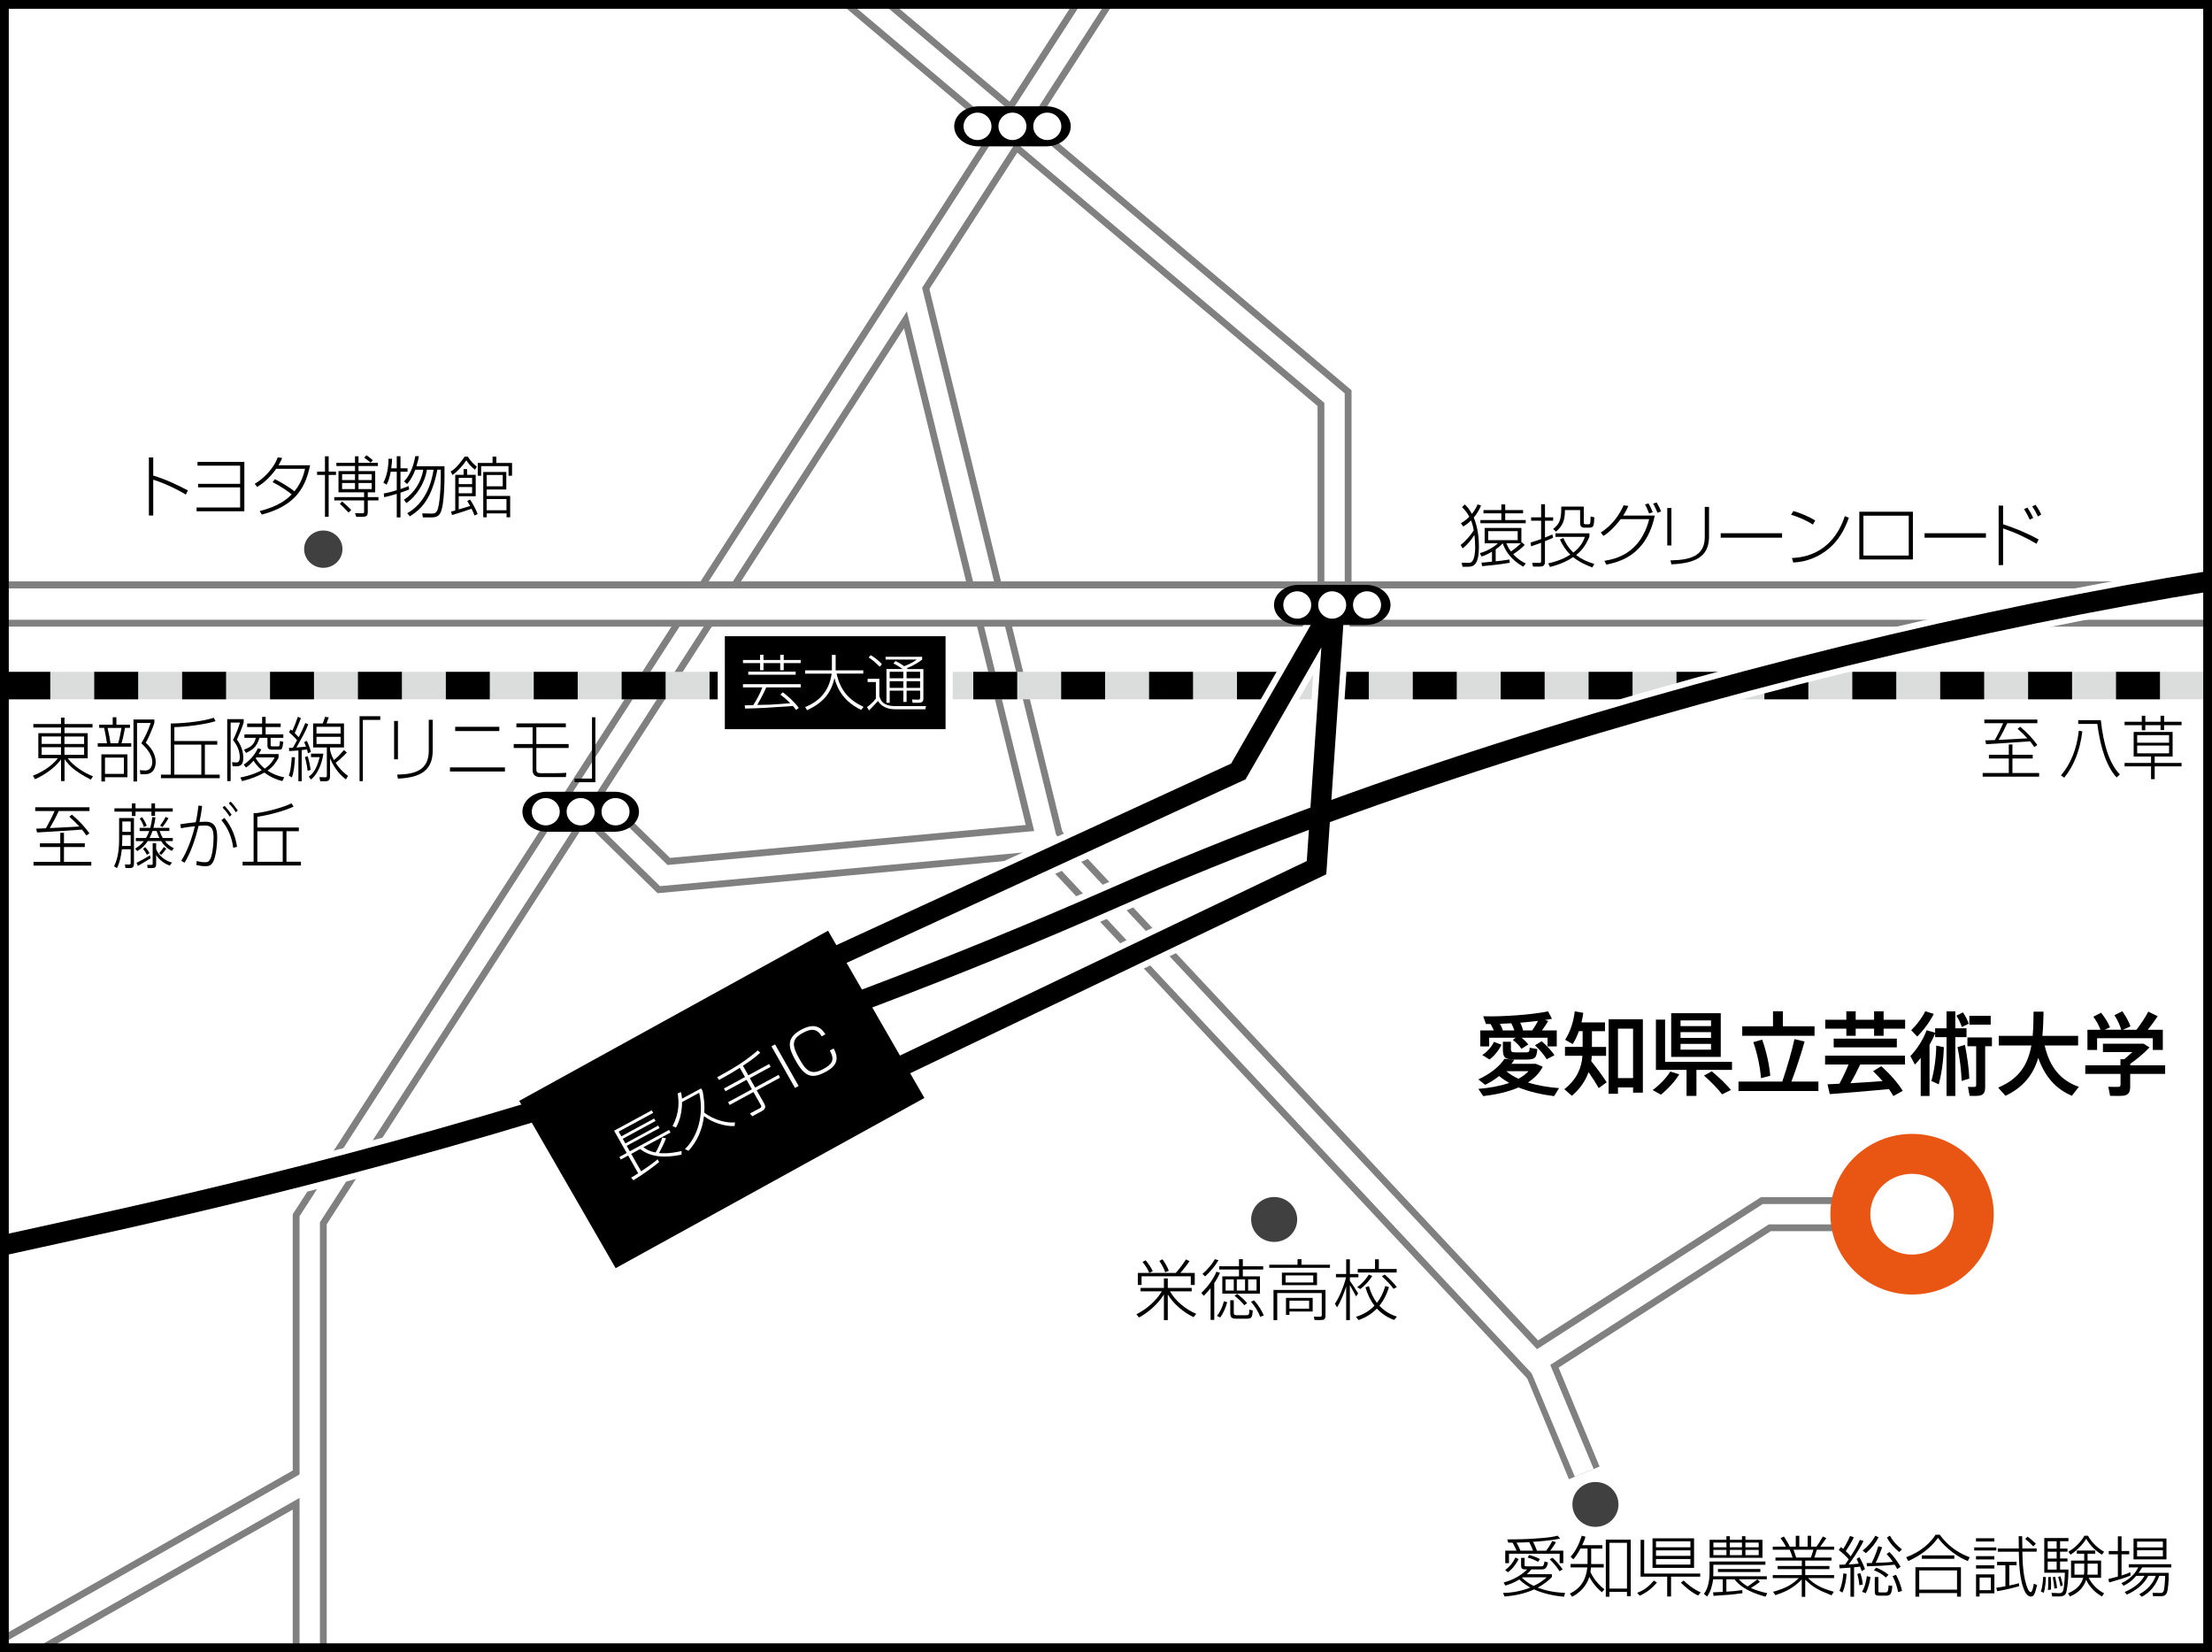 <?xml version="1.0" encoding="UTF-8"?><svg id="_イヤー_2" xmlns="http://www.w3.org/2000/svg" xmlns:xlink="http://www.w3.org/1999/xlink" viewBox="0 0 503.78 376.25"><rect x="0" y="0" width="503.78" height="376.25" fill="#333333" stroke="none"/><defs><style>.cls-1,.cls-2,.cls-3,.cls-4,.cls-5,.cls-6,.cls-7,.cls-8{fill:none;}.cls-1,.cls-9,.cls-10,.cls-4,.cls-11{stroke:#fff;}.cls-1,.cls-6{stroke-width:4.64px;}.cls-12,.cls-13{fill:#fff;}.cls-2{stroke-dasharray:0 0 10.01 10.01;}.cls-2,.cls-3,.cls-6{stroke:#000;}.cls-2,.cls-5{stroke-width:6.26px;}.cls-14{fill:gray;}.cls-3{stroke-miterlimit:10;stroke-width:2px;}.cls-13{stroke:#e95513;stroke-width:9.1px;}.cls-9{stroke-width:1.62px;}.cls-10{stroke-width:1.09px;}.cls-10,.cls-11{fill:#404040;}.cls-15{clip-path:url(#clippath);}.cls-4{stroke-width:7.51px;}.cls-5{stroke:#dbdcdc;}.cls-7{stroke-width:7.55px;}.cls-7,.cls-8{stroke:gray;}.cls-11{stroke-width:.91px;}.cls-8{stroke-width:7.74px;}</style><clipPath id="clippath"><rect class="cls-3" x="1" y="1" width="501.78" height="374.25"/></clipPath></defs><g id="_ザイン"><g><g><g class="cls-15"><rect class="cls-12" x="1" y="1" width="501.78" height="374.25"/><polyline class="cls-8" points="164.13 -27.31 303.94 90.67 303.94 134.14"/><polyline class="cls-8" points="267.08 -27.31 70.54 277.67 70.54 375.72"/><line class="cls-8" x1="70.54" y1="337.14" x2="-.23" y2="377.39"/><polyline class="cls-8" points="132.65 181.29 151.18 199.4 238.43 191.31 349.68 310.26 402.16 276.52 435.48 276.52"/><line class="cls-8" x1="207.51" y1="65.12" x2="238.43" y2="191.31"/><polyline class="cls-1" points="164.13 -27.31 303.94 90.67 303.94 134.14"/><polyline class="cls-1" points="267.08 -27.31 70.54 277.67 70.54 375.72"/><line class="cls-1" x1="70.54" y1="337.14" x2="-.23" y2="377.39"/><polyline class="cls-1" points="132.65 181.29 151.18 199.4 238.43 191.31 349.68 310.26 402.16 276.52 435.48 276.52"/><line class="cls-1" x1="238.43" y1="191.31" x2="207.51" y2="65.12"/><rect class="cls-14" x="1.44" y="132.41" width="574.02" height="10.3"/><rect class="cls-12" x="1.44" y="134" width="574.02" height="7.14"/><line class="cls-5" x1="1.44" y1="156.13" x2="575.47" y2="156.13"/><line class="cls-2" x1="1.44" y1="156.13" x2="575.47" y2="156.13"/><polyline class="cls-4" points="182.59 221.43 282.03 175.69 303.94 137.55 299.84 197.6 193.38 248.5"/><path class="cls-4" d="M575.47,125.26c-65.64,0-212.23,30.99-321.25,78.98C101.4,271.5-19.54,283.85-19.54,289.77"/><polygon points="210.53 250.05 140.21 288.81 118.25 250.71 188.59 211.96 210.53 250.05"/><polyline class="cls-6" points="182.59 221.43 282.03 175.69 303.94 137.55 299.84 197.6 193.38 248.5"/><path class="cls-6" d="M575.47,125.26c-65.64,0-212.23,30.99-321.25,78.98C101.4,271.5-19.54,283.85-19.54,289.77"/></g><rect class="cls-3" x="1" y="1" width="501.78" height="374.25"/></g><g><path d="M346.38,123.73c-.62,.64-1.65,1.47-2.26,1.86-.69-.91-.93-1.58-1.05-1.86h3.31Zm-.73-.71h-6.71v-2.06h6.71v2.06Zm1.83,5.31c-.5-.25-1.71-.86-2.85-2.13,.97-.61,1.87-1.3,2.62-2.11l-.67-.59s-.05,.09-.09,.11v-3.37h-8.36v3.49h3c-.74,.75-2.47,1.82-4.1,2.24l.39,.76c.49-.14,1.12-.35,2.38-1.09v2.27c-1.48,.18-1.87,.19-2.4,.22l.16,.81c1.18-.12,4.08-.37,6.3-.78l-.1-.74c-.88,.15-2.21,.34-3.12,.41v-2.71c1-.72,1.41-1.16,1.6-1.4,.59,1.77,1.87,3.72,4.66,5.34l.61-.74Zm-10.99-13.45c-.13,.33-.36,1.03-1.27,2.16-.67-1.25-1.12-1.68-1.62-2.16l-.62,.63c.44,.43,1.03,1,1.65,2.17-.78,.8-1.42,1.18-1.92,1.49l.54,.73c.48-.29,.96-.56,1.79-1.39,.41,1.12,.59,2.15,.6,2.26-.44,.74-1.53,2.21-2.99,3.34l.47,.78c1.08-.84,1.95-1.91,2.65-3.04h.03c.1,.93,.17,1.84,.17,2.79s-.12,2.77-.82,3.35c-.2,.19-.55,.19-.78,.19l-1.49-.03,.2,.92h1.3c1.31,0,2.44-.57,2.44-4.57,0-1.67-.16-4.19-1.18-6.65,.49-.57,1.25-1.57,1.66-2.75l-.81-.23Zm5.44,0v1.28h-4.07v.75h4.07v1.52h-4.77v.73h10.32v-.73h-4.67v-1.52h4.07v-.75h-4.07v-1.28h-.88Z"/><path d="M355.58,115.37c.02,2.77-.29,3.91-1.85,5.09l.64,.62c1.61-1.4,2.04-2.64,2.04-4.92h3.46v3.02c0,.58,.28,.99,.96,.99h1.08c1.08,0,1.1-.41,1.2-2.35l-.86-.2c-.03,1.7-.03,1.78-.53,1.78h-.56c-.46,0-.46-.2-.46-.48v-3.55h-5.12Zm-2.58,13.75c2.44-.63,4-1.38,5.28-2.24,.74,.59,1.95,1.44,4.38,2.35l.44-.8c-1.83-.54-3.08-1.2-4.14-2.03,1.28-.99,2.24-2.26,3.03-4.19v-.75h-7.73v.8h6.7c-.2,.57-.77,2.19-2.63,3.58-1.38-1.33-1.96-2.6-2.28-3.32l-.78,.34c.61,1.33,1.33,2.44,2.36,3.46-1.94,1.21-3.71,1.69-5.01,1.98l.38,.82Zm.55-7.41c-.45,.21-.55,.25-1.68,.71v-3.84h1.86v-.76h-1.86v-2.99h-.88v2.99h-2.28v.76h2.28v4.19c-1.03,.35-1.67,.58-2.39,.77l.1,.88c.45-.16,.83-.27,2.28-.8v4.14c0,.24,0,.44-.38,.44l-1.65-.04,.2,.88h1.6c.64,0,1.11-.23,1.11-1.07v-4.72c1.14-.43,1.52-.64,1.86-.8l-.18-.74Z"/><path d="M376.88,117.39c-1.95,9.3-8.34,10.62-11.04,11.19l-.44-.86c2.43-.41,8.17-1.52,10.2-9.48h-6.51c-.27,.37-2.05,2.72-3.91,3.81l-.61-.78c2.82-1.77,4.4-4.36,5.2-6.19l1.09,.14c-.24,.52-.51,1.19-1.18,2.19h7.18Zm-1.3-.46c-.38-1.02-.65-1.54-.92-2.05l.76-.23c.42,.63,.8,1.5,.99,2.01l-.83,.27Zm1.91-.15c-.09-.24-.61-1.5-.99-2.09l.8-.26c.29,.45,.76,1.35,1.01,2.05l-.83,.3Z"/><path d="M380.66,124.22h-.94v-8.52h.94v8.52Zm8.57-1.96c0,4.78-3.56,6.04-8.57,6.26l-.21-.9c4.22-.09,7.81-.83,7.81-5.3v-6.88h.97v6.83Z"/><path d="M405.86,121.44v1.01h-13.97v-1.01h13.97Z"/><path d="M413.41,118.54c-1.52-.96-3.51-1.75-4.97-2.16l-.53,.85c1.49,.43,3.56,1.28,4.96,2.24l.55-.93Zm-5,9.57c3.05-.14,5.98-1.31,8.27-3.32,1.96-1.69,3.35-3.95,4.4-6.88l-.92-.37c-2.18,6.62-6.9,9.36-12.05,9.54l.31,1.04Z"/><path d="M434.72,126.52h-10.33v-9.08h10.33v9.08Zm-11.26-9.98v10.87h12.2v-10.87h-12.2Z"/><path d="M452.29,121.44v1.01h-13.97v-1.01h13.97Z"/><path d="M464.89,117.17c-.21-.49-.82-1.58-1.3-2.21l-.75,.37c.59,.87,.85,1.33,1.3,2.29l.75-.45Zm-9.7-2.03v13.56h1.01v-8.36c2.96,1.03,4.61,1.78,7.61,3.49l.48-.97c-2.56-1.43-5.3-2.55-8.09-3.47v-4.25h-1.01Zm7.87,2.81c-.37-.88-1.13-2.09-1.32-2.36l-.77,.35c.46,.74,.92,1.55,1.31,2.4l.78-.39Z"/></g><path class="cls-11" d="M73.62,129.77c2.67,0,4.83-2.11,4.83-4.72s-2.17-4.69-4.83-4.69-4.81,2.1-4.81,4.69,2.16,4.72,4.81,4.72Z"/><g><path d="M34.9,104.18v4.13c2.75,.82,5.35,2.04,7.89,3.38l-.46,.94c-1.75-1.06-4.49-2.44-7.43-3.39v8.16h-.99v-13.22h.99Z"/><path d="M44.98,105.19v.86h9.71v4.13h-9.58v.81h9.58v4.58h-9.92v.86h10.88v-11.24h-10.67Z"/><path d="M62.63,109.13c1.43,.73,3.35,1.87,4.43,2.76,1.72-2.09,2.2-4.2,2.41-5.13h-6.57c-1.16,1.65-2.59,3.09-4.33,4.14l-.56-.71c2.25-1.34,4.33-3.57,5.26-6.04l1,.16c-.24,.53-.45,1.01-.83,1.64h7.19c-.99,4.64-2.94,9.13-11,11.24l-.5-.79c2.72-.71,5.4-1.78,7.3-3.81-.74-.62-2.48-1.87-4.36-2.78l.56-.69Z"/><path d="M80.85,103.91v1.49h-4.24v.73h4.24v1.15h-3.76v4.84h5.83v1.09h-6.79v.75h6.79v2.58c0,.24-.03,.37-.41,.36l-1.66-.04,.28,.83h1.38c1.05,0,1.25-.28,1.25-1.15v-2.58h2.43v-.75h-2.43v-1.09h1.69v-4.84h-3.8v-1.15h4.42v-.73h-4.42v-1.49h-.8Zm0,5.41h-2.94v-1.33h2.94v1.33Zm0,2.06h-2.94v-1.38h2.94v1.38Zm3.81-2.06h-3.01v-1.33h3.01v1.33Zm0,2.06h-3.01v-1.38h3.01v1.38Zm-10.65-7.47v3.5h-1.79v.75h1.79v9.52h.84v-9.52h1.67v-.75h-1.67v-3.5h-.84Zm10.91,.91c-.07-.05-.9-.79-1.46-1.14l-.52,.54c.38,.26,1.16,.88,1.46,1.14l.53-.54Zm-4.93,11.33c-.43-.5-1.56-1.53-2.08-1.95l-.5,.54c.63,.59,1.23,1.18,1.97,1.99l.61-.59Z"/><path d="M101.23,106.19c.03,1.85,.07,8.74-.92,10.59-.26,.47-.63,1.05-1.97,1.05h-2.03l-.15-.91,2.18,.04c.63,0,.91-.11,1.19-.61,.67-1.15,.92-6.17,.85-9.39h-.77c-1.22,6.3-3.39,8.85-6.27,10.63l-.6-.7c4.13-2.31,5.53-6.81,6.01-9.92h-1.52c-.52,3.23-2.51,6.13-4.67,7.61l-.56-.75c2.37-1.57,3.96-4.12,4.4-6.86h-1.82c-.44,1.18-1.01,2.3-1.86,3.26l-.69-.59c1.14-1.22,2.09-3.05,2.55-5.76h.82c-.06,.42-.17,1.03-.56,2.31h6.39Zm-10.87,.47v-2.76h.85v2.76h1.61v.77h-1.61v3.95c1.12-.38,1.53-.54,1.84-.69l.14,.78c-.39,.16-.81,.35-1.98,.73v5.63h-.85v-5.36c-1.71,.52-2.38,.66-2.86,.76l-.11-.84c.5-.1,1.37-.25,2.97-.75v-4.21h-1.38c-.16,.91-.44,2.05-.93,2.95l-.74-.47c.92-1.67,1.19-3.94,1.16-5.43h.82c-.01,.5-.03,.98-.19,2.18h1.26Z"/><path d="M112.18,104v1.43h-3.37v2.91h.77v-2.19h6.24v2.19h.8v-2.91h-3.58v-1.43h-.85Zm4,8.94h-5.33v-1.46h4.46v-3.99h-5.25v10.31h.8v-.88h4.51v.88h.82v-4.86Zm-1.68-2.19h-3.65v-2.58h3.65v2.58Zm.85,5.45h-4.51v-2.55h4.51v2.55Zm-8.93-2.09c.19,.31,.29,.46,.66,1.12-.96,.3-1.2,.38-2.61,.79v-3.01h3.87v-4.88h-1.96v-1.29h-.8v1.29h-1.9v8.11c-.14,.04-.79,.23-.94,.27l.2,.78c1.26-.34,3.97-1.25,4.45-1.43,.37,.71,.54,1.15,.66,1.53l.74-.33c-.37-.94-1.13-2.47-1.75-3.3l-.63,.35Zm1.1-3.86h-3.05v-1.42h3.05v1.42Zm0,2.08h-3.05v-1.42h3.05v1.42Zm-4.47-4.15c1.18-.82,2.54-2.35,3.15-3.36,.31,.49,.92,1.37,1.97,2.15l.43-.69c-.9-.71-1.37-1.25-2.05-2.28h-.74c-.24,.38-1.89,2.76-3.18,3.38l.43,.8Z"/></g><g><path d="M13.89,167.73v1.69h-4.4v-1.69h4.4Zm-6.29-2.85v.8h6.29v1.29h-5.16v5.7h4.43c-.74,1.11-2.81,2.89-5.67,3.99l.48,.8c2.46-1.08,4.74-2.85,5.91-4.49h.02v4.91h.8v-4.94h.03c1.27,1.75,2.57,2.84,5.96,4.61l.48-.76c-1.96-.75-4.41-2.29-5.76-4.11h4.56v-5.7h-5.28v-1.29h6.38v-.8h-6.38v-1.47h-.8v1.47H7.6Zm6.29,5.29v1.74h-4.4v-1.74h4.4Zm5.27-.74h-4.48v-1.69h4.48v1.69Zm0,2.48h-4.48v-1.74h4.48v1.74Z"/><path d="M28.22,176.24h-4.31v-3.7h4.31v3.7Zm.8-4.45h-5.93v6.19h.82v-.97h5.11v-5.22Zm6.14-7.94h-4.76v14.13h.81v-13.33h3.11c-.67,2.03-1.44,3.45-2.14,4.62,.58,.54,2.5,2.26,2.5,4.28,0,.9-.43,1.99-1.68,1.92l-1.15-.08,.13,.93h1.05c2.39,0,2.43-2.35,2.43-2.76,0-.91-.29-2.65-2.26-4.41,.2-.37,.61-1.09,1.1-2.28,.17-.35,.86-2.11,.86-2.3v-.72Zm-12.57,1.19v.73h1.13c.35,1.65,.52,2.61,.64,3.5h-2.1v.78h7.63v-.78h-2.22c.37-1.1,.78-3.44,.8-3.5h1.13v-.73h-3.09v-1.69h-.84v1.69h-3.08Zm2.57,4.23c-.12-.94-.28-1.86-.66-3.5h3.16c-.06,.27-.4,2.59-.77,3.5h-1.73Z"/><path d="M45.85,176.41h-6.15v-6.83h6.15v6.83Zm-6.15-10.82c2.29-.02,7.09-.59,9.39-1.36l-.42-.77c-1.98,.68-5.98,1.27-9.78,1.31v11.65h-2.24v.8h13.39v-.8h-3.38v-6.83h2.82v-.83h-9.77v-3.17Z"/><path d="M62.55,172.5c-.21,.42-.81,1.6-2.26,2.54-1.2-1-1.8-1.96-2.05-2.38,.01-.04,.11-.15,.12-.16h4.19Zm-3.65-.77c.32-.46,.4-.66,.61-1.07l-.77-.27c-.69,1.51-1.88,2.86-3.24,3.74l.54,.66c.43-.31,.88-.6,1.7-1.55,.3,.47,.87,1.29,1.87,2.17-1.13,.6-2.57,1.21-4.88,1.65l.41,.83c2.03-.5,3.6-1.12,5.08-1.94,1.23,.94,2.63,1.58,4.08,1.94l.43-.87c-.68-.13-2.01-.39-3.8-1.51,.39-.3,.78-.57,1.4-1.26,.32-.37,1.12-1.57,1.12-1.75v-.77h-4.55Zm-7.15-7.95v14.1h.78v-13.33h2.12c-.26,.94-.89,2.61-1.58,3.99,.39,.49,1.54,1.94,1.54,3.87,0,.61-.13,1.26-.75,1.23l-1.02-.05,.15,.92h.89c1.04,0,1.53-.5,1.53-1.94,0-2.17-1.11-3.66-1.45-4.14,.25-.54,1.11-2.46,1.54-3.9v-.75h-3.75Zm7.95-.52v1.51h-3.41v.81h3.41v1.66h-4.03v.8h2.6c-.43,1.68-1.24,2.13-2.69,2.68l.44,.75c1.39-.64,2.45-1.27,3.07-3.43h1.82v1.8c0,.59,.36,.88,.86,.88h1.82c.68,0,.69-.18,.94-1.77l-.76-.2c0,.15-.08,.83-.1,.98-.05,.16-.12,.25-.38,.25h-1.33c-.32,0-.32-.19-.32-.37v-1.57h2.89v-.8h-4.03v-1.66h3.43v-.81h-3.43v-1.51h-.8Z"/><path d="M78.34,170.81c-1.1,1.24-1.22,1.39-2.29,2.29-.56-1.05-.74-1.7-.88-2.3v-.57h3.17v-5.47h-3.98c.08-.2,.44-1.14,.52-1.39l-.86-.12c-.07,.27-.27,.94-.51,1.51h-2.2v5.47h3.13v6.47c0,.33-.23,.32-.49,.32l-1.2-.04,.18,.94h1.22c.63,0,1.01-.27,1.01-1.12v-4.07h.02c1.03,2.43,2.44,3.89,3.6,4.77l.48-.8c-.49-.35-1.68-1.21-2.82-2.99,.53-.36,1.46-1.16,2.56-2.32l-.66-.59Zm-.77-3.75h-5.49v-1.54h5.49v1.54Zm0,2.37h-5.49v-1.63h5.49v1.63Zm-8.03-4.78c-.4,.97-.85,1.98-1.51,3.25-.19-.22-.29-.33-.91-.96,.31-.6,1.32-3.12,1.42-3.4l-.71-.29c-.25,.74-.88,2.45-1.26,3.18-.09-.09-.14-.14-.37-.32l-.38,.63c.27,.22,1.57,1.43,1.83,1.84-.21,.37-.44,.85-.95,1.72-.4,.04-.56,.03-.88,0l.04,.75c.31-.01,1.76-.12,2.1-.14v7.01h.75v-7.09l1.21-.15c.07,.25,.12,.42,.22,.86l.67-.28c-.19-.83-.58-1.85-.94-2.54l-.6,.29c.16,.38,.28,.63,.41,1.03l-2.17,.2c1.88-3.38,2.02-3.62,2.7-5.28l-.69-.31Zm-3.08,12.41c.4-.95,.68-2.91,.72-4.58l-.72-.06c-.21,2.98-.48,3.7-.69,4.19l.69,.44Zm4.28-1.72c-.08-.75-.4-2.36-.67-3.13l-.62,.2c.39,1.33,.56,2.8,.62,3.15l.67-.23Zm.09,2.19c1.27-1.01,2.45-3.21,2.82-5.9h-2.82v.79h1.97c-.7,2.92-1.67,3.83-2.47,4.46l.5,.65Z"/><path d="M86.61,163.11h-4.72v14.79h.75v-13.95h3.97v-.84Z"/><path d="M98.55,163.92h-.9v7.04c0,4.59-3.32,5.36-7.21,5.45l.19,.91c4.62-.21,7.92-1.5,7.92-6.4v-7Zm-7.92,.27h-.87v8.73h.87v-8.73Z"/><path d="M113.72,165.52v.97h-10.05v-.97h10.05Zm1.28,9.25v.93h-12.52v-.93h12.52Z"/><path d="M128.87,164.73v.89h-6.72v3.82h7.36v.9h-7.36v4.93c0,.51,.22,.81,.94,.81h3.43c.74,0,1.72-.03,2.47-.08l-.12,.97h-5.9c-.9,0-1.67-.44-1.67-1.57v-5.05h-4.3v-.9h4.3v-3.82h-3.69v-.89h11.26Z"/><path d="M130.87,177.31h3.96v-13.96h.76v14.79h-4.73v-.83Z"/></g><path class="cls-13" d="M435.47,290.26c7.77,0,14.05-6.16,14.05-13.74s-6.29-13.74-14.05-13.74-14.05,6.15-14.05,13.74,6.3,13.74,14.05,13.74Z"/><rect class="cls-9" x="164.27" y="144.08" width="51.89" height="22.79"/><g><path class="cls-12" d="M173.11,149.12v1.18h-3.9v.71h3.9v1.63h.78v-1.63h3.8v1.63h.8v-1.63h3.87v-.71h-3.87v-1.18h-.8v1.18h-3.8v-1.18h-.78Zm4.62,9.07c.33,.26,1.21,.91,2.26,1.96-.67,.04-3.78,.28-4.52,.33l-3.01,.06c.29-.49,1.43-2.5,2.05-3.99h7.85v-.74h-13.15v.74h4.41c-.47,1.36-1.54,3.26-2.06,4.03-.9,.03-1.66,.06-1.96,.06l.11,.73c4.03-.1,4.72-.16,10.87-.59,.26,.28,.42,.5,.74,.92l.6-.49c-1.05-1.43-2.57-2.76-3.63-3.55l-.55,.52Zm3.48-5.23h-10.79v.7h10.79v-.7Z"/><path class="cls-12" d="M189.46,149.14h.86v3.52h6.29v.75h-6.08c.9,4,2.97,6.08,6.15,7.58l-.56,.68c-1.79-.88-4.94-2.75-6.06-7.23h-.02c-.82,3.66-2.82,5.7-6.23,7.3l-.43-.71c2.93-1.2,5.43-3.35,6.03-7.62h-6.03v-.75h6.08v-3.52Z"/><path class="cls-12" d="M210.3,152.36v6.73c0,.3,0,.96-1.06,.96h-1.39l-.14-.76,1.36,.05c.2,0,.49,.02,.49-.45v-1.6h-3.08v2.56h-.74v-2.56h-3.11v2.76h-.74v-7.69h3.66v-.02c-.51-.36-1.23-.84-2.07-1.25l.46-.55c.42,.19,1.03,.49,1.99,1.18,1.86-.74,2.42-1.18,2.81-1.48v-.03h-7.05v-.63h8.33v.63c-.51,.39-1.64,1.25-3.53,1.97,.06,.03,.12,.06,.28,.19h3.55Zm-4.57,.63h-3.11v1.48h3.11v-1.48Zm0,2.15h-3.11v1.51h3.11v-1.51Zm3.82-2.15h-3.08v1.48h3.08v-1.48Zm0,2.15h-3.08v1.51h3.08v-1.51Zm-9.18-3.31c-.85-.8-1.75-1.65-2.53-2.09l.46-.53c.72,.37,2.02,1.4,2.56,2.05l-.49,.57Zm-.1,2.75v3.82c.14,.67,.47,2.4,3.57,2.4h7.05l-.14,.73h-6.81c-2.71,0-3.62-1.35-3.99-1.88-.27,.34-1.07,1.14-2.02,2.14l-.48-.75c.4-.29,1.34-.99,2.03-1.96v-3.75h-1.88v-.74h2.68Z"/></g><line class="cls-7" x1="351.25" y1="312.34" x2="360.81" y2="335.43"/><line class="cls-1" x1="350.77" y1="311.36" x2="360.81" y2="335.43"/><path class="cls-10" d="M363.36,348.27c3.19,0,5.79-2.54,5.79-5.66s-2.59-5.65-5.79-5.65-5.79,2.53-5.79,5.65,2.59,5.66,5.79,5.66Z"/><path d="M350.04,353.15c-.18-.54-.66-1.6-.89-2.03,1.04-.05,4.34-.28,6.17-.75l-.58-.64c-.8,.2-1.64,.45-5.35,.67-2.34,.16-4.18,.18-6.12,.18l.24,.73c.27,.02,.35,.02,.99,.02,.38,.68,.72,1.41,.9,1.82h-2.58v2.84h.85v-2.15h11.54v2.15h.83v-2.84h-2.99c.33-.4,.89-1.18,1.33-1.92l-.84-.29c-.11,.2-.75,1.4-1.4,2.21h-2.1Zm-3.75,0c-.25-.61-.7-1.52-.9-1.84,1.8-.03,1.98-.05,2.89-.11,.32,.57,.72,1.52,.87,1.95h-2.85Zm10.14,9.61c-2.81-.11-4.74-.64-6.23-1.2,1.72-.91,2.7-1.86,3.24-2.41v-.65h-5.72c.28-.25,.65-.58,1.07-1.09h2.39c.63,0,1.13-.22,1.37-1.58l-.78-.24c-.17,.99-.31,1.12-.7,1.12h-3.41c-.43,0-.43-.06-.43-.34v-1.59h-.8v1.79c0,.84,.54,.84,1.11,.84h.31c-2.02,1.92-4.11,2.63-5.41,2.99l.41,.69c.58-.17,1.69-.48,3.18-1.38,.3,.29,1.06,1.03,2.48,1.84-2.81,1.11-5.13,1.2-6.18,1.22l.32,.82c2.32-.19,4.63-.66,6.74-1.62,2.13,.97,4.48,1.45,6.82,1.67l.22-.87Zm-4.19-3.55c-.46,.42-1.31,1.19-2.93,1.96-1.53-.73-2.26-1.47-2.68-1.86,.07-.05,.1-.06,.16-.1h5.46Zm-8.8-1.16c.67-.5,1.42-1.15,2.43-2.97l-.73-.37c-.61,1.24-1.31,2.1-2.34,2.85l.63,.5Zm12.45-.64c-.52-.82-1.64-2.07-2.29-2.64l-.66,.33c.94,.94,1.56,1.66,2.25,2.74l.7-.44Zm-5.16-2.35c-.82-.45-1.89-.79-2.47-.92l-.34,.58c.92,.27,1.43,.44,2.37,.96l.44-.61Z"/><path d="M360.35,351.9c.41-.86,.61-1.44,.75-1.92l-.84-.24c-.74,2.22-1.46,3.53-2.55,4.79l.62,.59c.26-.32,.85-.98,1.62-2.46h1.61v3.52h-3.86v.78h3.81c-.31,2.86-1.48,4.73-3.98,5.97l.52,.71c1.86-.96,3.32-2.54,3.92-4.53,.22,.41,1.09,2.06,2.86,3.5l.59-.66c-2.18-1.61-3.19-3.88-3.19-3.95,0-.16,.1-.87,.12-1.03h2.9v-.78h-2.86v-3.52h2.54v-.77h-4.58Zm11.05-1.27h-5.68v13.01h.82v-1.11h4v.98h.86v-12.87Zm-.86,11.15h-4v-10.42h4v10.42Z"/><path d="M384.99,354.32h-7.84v-1.25h7.84v1.25Zm-8.63-3.99v6.74h9.46v-6.74h-9.46Zm8.63,2.05h-7.84v-1.36h7.84v1.36Zm0,3.94h-7.84v-1.27h7.84v1.27Zm-11.35-5.63v8.38h6.06v4.51h.88v-4.51h6.64v-.71h-12.76v-7.67h-.81Zm-.2,12.71c1.65-.75,2.89-1.76,3.92-3l-.7-.44c-1.37,1.62-2.49,2.29-3.79,2.78l.57,.67Zm9.39-2.96c.78,.82,2.47,2.28,3.92,2.92l.59-.71c-1.54-.68-2.78-1.65-3.9-2.7l-.62,.48Z"/><path d="M393.19,352.38h-2.97v-1.08h2.97v1.08Zm-3.83-1.71v4.1h12.04v-4.1h-3.88v-.82h-.79v.82h-2.76v-.82h-.78v.82h-3.83Zm3.83,3.5h-2.97v-1.2h2.97v1.2Zm3.54,0h-2.76v-1.2h2.76v1.2Zm0-1.79h-2.76v-1.08h2.76v1.08Zm3.81,0h-3.02v-1.08h3.02v1.08Zm0,1.79h-3.02v-1.2h3.02v1.2Zm-11.19,1.47v2.63c0,1.22-.23,3.44-1.29,4.71l.73,.61c.82-1.1,1.2-2.6,1.38-3.92h2.19v2.86c-.74,.05-2.02,.11-2.22,.11l.12,.8c.32-.03,.61-.04,3.32-.24,1.15-.07,2.4-.26,3.26-.37l-.04-.71c-1.29,.21-1.99,.26-3.62,.36v-2.81h1.84c.86,1.04,2.36,2.67,7.07,3.96l.41-.8c-1.29-.28-2.58-.64-3.72-1.18,.69-.44,1.4-.9,2.02-1.39l-.54-.58c-.71,.54-1.79,1.33-2.23,1.62-1.07-.64-1.65-1.19-2.02-1.64h6.38v-.69h-12.2c.02-.16,.02-.36,.02-.68v-1.94h11.86v-.73h-12.75Zm11.57,1.68h-9.66v.69h9.66v-.69Z"/><path d="M417.12,363.31c-3.2-1.27-4.17-1.83-5.98-3.56v3.91h-.79v-3.96c-1.97,2-3.53,2.73-6,3.58l-.54-.76c2.97-.87,4.22-1.55,5.86-3.13h-5.93v-.69h6.62v-1.35h-5.51v-.71h5.51v-1.24h-6v-.69h3.9c-.13-.5-.51-1.48-.65-1.78h-3.87v-.7h2.97c-.22-.56-.74-1.32-1.19-1.94l.77-.37c.15,.27,.86,1.36,.98,1.61,.17,.3,.26,.5,.33,.7h1.38v-2.47h.81v2.47h1.9v-2.47h.78v2.47h1.23c.48-.67,.58-.83,1.46-2.31l.78,.37c-.18,.27-1.29,1.86-1.37,1.94h3.15v.7h-3.94c-.3,1.06-.42,1.37-.58,1.78h3.92v.69h-5.98v1.24h5.5v.71h-5.5v1.35h6.57v.69h-5.93c1.42,1.41,2.85,2.27,5.88,3.12l-.54,.8Zm-4.71-8.6c.23-.49,.54-1.62,.59-1.78h-4.53c.06,.14,.31,.83,.31,.85,.21,.69,.24,.76,.29,.93h3.35Z"/><path d="M419.63,362.68c.58-1.35,.82-2.79,.94-4.25l-.75-.11c-.07,.83-.21,2.39-.88,3.98l.69,.38Zm3.96-12c-.65,1.46-1.2,2.36-2.11,3.77-.28-.4-.61-.71-1.1-1.2,.45-.65,1.35-2.14,1.84-3.14l-.88-.31c-.56,1.4-1.36,2.67-1.55,2.95-.21-.18-.28-.23-.52-.42l-.5,.65c1.02,.8,1.86,1.62,2.27,2.15-.71,1-.8,1.11-.84,1.19-.59,0-.89,.03-1.32,.03l.09,.82c.48-.04,1.9-.12,2.47-.16v6.63h.82v-6.71c.4-.02,1.01-.1,1.37-.16,.11,.28,.18,.45,.37,1.04l.75-.46c-.46-1.25-1.01-2.26-1.26-2.72l-.66,.39c.14,.29,.31,.62,.5,1.08-.83,.11-2.13,.17-2.3,.18,.48-.6,2.17-2.88,3.39-5.34l-.85-.25Zm4.18,1.47c-.44,1.62-1.36,3.56-1.48,3.81-.8,.02-.89,.02-1.19,.02l.12,.73c1.92-.04,4.75-.18,6.29-.38,.24,.37,.35,.62,.58,1.01l.77-.52c-.61-1.07-1.6-2.45-2.53-3.36l-.65,.45c.73,.82,1.04,1.25,1.42,1.77-1.11,.15-2.15,.18-3.92,.24,.45-.85,1.05-2.34,1.48-3.54l-.88-.24Zm-3.52,8.72c-.07-.81-.28-1.81-.55-2.59l-.7,.16c.28,1.04,.37,1.56,.48,2.58l.77-.16Zm.71-7.16c1.2-1.04,2.16-2.2,2.89-3.6l-.75-.37c-.77,1.43-1.79,2.52-2.88,3.38l.74,.59Zm4.79-3.57c.76,1.49,1.9,2.59,2.8,3.32l.62-.61c-1.08-.84-1.99-1.75-2.74-3.13l-.68,.43Zm.36,8.5c-.83-.72-2.03-1.34-2.81-1.63l-.52,.6c1.05,.41,1.81,.82,2.74,1.66l.59-.63Zm3.08,3.67c-.25-1.29-.9-2.84-1.38-3.67l-.77,.31c.69,1.39,.99,2.37,1.26,3.63l.89-.27Zm-8.27,.53c.71-1.42,.99-3.02,1.07-3.69l-.82-.21c-.1,.81-.36,2.37-1.09,3.57l.85,.33Zm2.89-3.69h-.83v3.27c0,.61,.09,.98,.94,.98h1.62c1.08,0,1.31-.54,1.43-2.23l-.84-.13c-.08,1.61-.33,1.61-.73,1.61h-1.16c-.44,0-.44-.04-.44-.34v-3.16Z"/><path d="M445.71,362.02h-8.61v-4.37h8.61v4.37Zm-9.47-5.1v6.7h.86v-.82h8.61v.82h.89v-6.7h-10.35Zm-1.64-1.41c2.88-1.28,5.2-3.09,6.78-5.28,1.86,2.52,4.66,4.46,6.79,5.28l.42-.87c-2.02-.76-4.58-2.08-6.82-5.13h-.95c-1.04,1.71-3.26,3.88-6.69,5.13l.47,.87Zm3.09-1.29v.78h7.4v-.78h-7.4Z"/><path d="M453.42,362.15h-2.57v-2.88h2.57v2.88Zm-3.38-5.68v.74h4.18v-.74h-4.18Zm0,2.08v5.05h.81v-.74h3.37v-4.31h-4.18Zm9.77,1.99c-.46,.15-.82,.27-2.2,.54v-4.62h1.66v-.78h-4.43v.78h1.89v4.79c-.69,.12-1.9,.35-2.07,.35l.18,.78c1.47-.23,3.94-.81,5.02-1.15l-.06-.69Zm-.06-10.68c0,.27,0,1.86,.03,2.79h-4.79v.73h4.79c.05,2.39,.12,6.57,1.43,9.17,.13,.28,.65,1.05,1.31,1.05,.76,0,.93-.69,1.43-2.62l-.76-.32c-.05,.61-.36,1.94-.7,1.94-.18,0-.47-.33-.61-.63-1.18-2.69-1.24-6.29-1.29-8.6h3.26v-.73h-3.26c-.01-.31-.05-2.65-.05-2.79h-.81Zm-9.72,.46v.74h4.18v-.74h-4.18Zm-.41,2.08v.71h5.04v-.71h-5.04Zm.41,2v.75h4.18v-.75h-4.18Zm13.63-2.85c-.49-.48-1.26-1.16-1.89-1.59l-.54,.52c.83,.65,1.12,.91,1.84,1.69l.59-.61Z"/><path d="M465.58,350.29v7.88h4.69c0,.31-.09,3.37-.42,4.13-.06,.15-.24,.55-.94,.53l-1.69-.07,.17,.81h1.64c1.07,0,1.37-.44,1.52-.81,.22-.56,.54-2.88,.54-5.32h-1.91v-1.82h1.69v-.69h-1.69v-1.56h1.69v-.7h-1.69v-1.67h1.91v-.73h-5.5Zm2.82,4.65h-2.04v-1.56h2.04v1.56Zm0-2.26h-2.04v-1.67h2.04v1.67Zm0,4.77h-2.04v-1.82h2.04v1.82Zm3.16-3.39c1.23-.75,2.88-2.39,3.57-3.63,.98,1.71,2.36,2.92,3.59,3.63l.49-.67c-1.23-.64-2.91-2.13-3.66-3.64h-.83c-1.01,1.77-2.48,2.94-3.64,3.64l.48,.67Zm-.12,9.52c1.67-.74,2.97-1.75,3.68-3.79,.43,.96,1.53,2.64,3.6,3.79l.49-.72c-1.52-.78-2.76-2.03-3.51-3.54h2.82v-3.92h-3.08v-1.56h1.75v-.72h-4.19v.72h1.68v1.56h-3v3.92h2.78c-.46,1.54-1.45,2.69-3.47,3.54l.45,.72Zm4.01-7.48h2.29v2.51h-2.35c.03-.22,.06-.58,.06-1.02v-1.49Zm-.77,1.49c0,.28,0,.66-.06,1.02h-2.16v-2.51h2.22v1.49Zm-9.24,5.17c.35-.92,.49-2.67,.51-3.59l-.62-.07c-.02,.22-.07,2.22-.54,3.32l.65,.33Zm1.67-.74c.02-.44,.03-1.08,.02-1.54-.06-1.02-.06-1.12-.07-1.36l-.58,.05c0,.27,.02,.57,.02,1.07,0,.94-.06,1.54-.09,1.87l.69-.1Zm1.4-.37c-.13-.93-.2-1.31-.45-2.54l-.55,.07c.22,1.13,.3,1.7,.37,2.61l.63-.14Zm1.27-.59c-.11-.77-.41-1.76-.52-2.09l-.52,.14c.15,.49,.45,1.56,.52,2.16l.52-.21Z"/><path d="M492.59,352.4h-5.87v-1.33h5.87v1.33Zm-6.68-2.02v4.75h7.5v-4.75h-7.5Zm6.68,4.06h-5.87v-1.39h5.87v1.39Zm-5.55,3.77c.36-.48,.59-.84,.83-1.25h6.64v-.73h-9.69v.73h2.18c-.39,.77-1.41,2.48-3.86,3.6l.51,.58c.73-.39,1.76-.9,2.85-2.26h1.9c-.94,1.74-2.66,2.88-4.51,3.68l.51,.59c2.03-.94,3.84-2.25,4.86-4.27h1.71c-.93,2.62-3.03,3.79-3.76,4.19l.58,.58c1.85-.96,3.23-2.62,3.98-4.77h1.34c0,.57-.12,3.02-.36,3.5-.16,.33-.43,.41-.69,.4l-1.82-.03,.13,.77h1.73c.67,0,1.1-.12,1.41-.82,.21-.48,.47-2.63,.41-4.51h-6.89Zm-1.84-.16c-.56,.24-.93,.41-2.02,.75v-4.83h1.75v-.74h-1.75v-3.35h-.84v3.35h-2.07v.74h2.07v5.07c-.85,.25-1.52,.4-2.16,.55l.18,.8c2.69-.78,3.18-.91,4.85-1.57l-.02-.76Z"/><g><path class="cls-12" d="M151.67,259.24c-.35,1.04-1.26,2.8-1.58,3.34,.37,.06,2.17,.25,5.15-.45l-.03,.83c-4.05,.86-7.17,.48-9.41-1.28l-2.04,1.1,2.26,3.97c2.42-1.62,3.11-2.19,3.75-2.73l.35,.63c-1.12,.9-3.05,2.42-5.86,4.14l-.52-.59c.46-.27,.74-.42,1.61-.99l-2.29-4.05-1.67,.91-.33-.58,1.67-.91-2.87-5.07,8.57-4.65,.33,.59-7.86,4.26,.61,1.08,7.47-4.06,.32,.56-7.47,4.06,.6,1.05,7.47-4.06,.31,.56-7.48,4.05,.71,1.25,8.94-4.87,.33,.59-6.18,3.35c.39,.28,1.2,.9,2.78,1.19,.41-.65,1.2-2.27,1.53-3.39l.83,.15Z"/><path class="cls-12" d="M159.67,247.85l.32,.57c.1,.18,.36,2.16,.4,2.61,.08,1.13,.02,2.02,0,2.34,2.34,1.84,5.38,2.43,7,2.24l-.09,.84c-2.31,.12-5.19-.86-6.97-2.27-.33,2.92-1.5,5.73-3.53,7.9l-.81-.39c2.77-2.64,4.45-7.65,3.25-12.82l-3.9,2.11c-.03,2.02-.38,4.05-1.39,5.81l-.78-.34c1.64-3.11,1.45-5.69,1.17-7.44l.74-.3c.12,.43,.18,.76,.25,1.5l4.36-2.35Z"/><path class="cls-12" d="M170.41,244.9l4.75-2.58,.36,.64-4.76,2.58,1.22,2.14,5.34-2.89,.34,.63-5.32,2.89,1.73,3.05c.59,1.05-.24,1.51-.63,1.72l-2.11,1.14-.53-.65,2.27-1.19c.19-.08,.46-.26,.21-.7l-1.69-2.98-5.41,2.94-.36-.63,5.42-2.94-1.21-2.16-4.8,2.61-.36-.63,4.8-2.61-1.19-2.1c-1.44,.94-3.11,1.89-4.71,2.77l-.44-.61c4.04-2.22,6.42-3.68,9.25-6.12l.57,.52c-.55,.5-1.63,1.46-3.95,2.98l1.22,2.14Z"/><path class="cls-12" d="M176.52,237.85l5.37,9.47-.83,.45-5.36-9.48,.82-.44Z"/><path class="cls-12" d="M187.15,236.01c-1.09-1.81-2.43-1.8-4.25-.81-2.62,1.42-2.65,2.77-.81,6.01,1.41,2.49,2.54,3.81,5.39,2.26,2-1.08,2.74-2.02,1.51-4.23l.86-.46c1.76,3.06-.25,4.48-1.78,5.31-3.18,1.73-4.79,1.12-6.82-2.46-1.64-2.87-2.4-5.16,1.17-7.1,3.15-1.71,4.59-.53,5.57,1.02l-.83,.46Z"/></g><path class="cls-10" d="M290.19,283.38c3.19,0,5.79-2.53,5.79-5.66s-2.59-5.66-5.79-5.66-5.79,2.53-5.79,5.66,2.59,5.66,5.79,5.66Z"/><g><path d="M316.69,137.77c0,2.52-2.5,4.56-5.58,4.56h-15.39c-3.07,0-5.57-2.05-5.57-4.56h0c0-2.52,2.5-4.57,5.57-4.57h15.39c3.08,0,5.58,2.05,5.58,4.57h0Z"/><path class="cls-12" d="M298.63,137.77c0,1.72-1.42,3.12-3.18,3.12s-3.18-1.4-3.18-3.12,1.42-3.11,3.18-3.11,3.18,1.39,3.18,3.11Z"/><path class="cls-12" d="M306.59,137.77c0,1.72-1.43,3.12-3.19,3.12s-3.18-1.4-3.18-3.12,1.43-3.11,3.18-3.11,3.19,1.39,3.19,3.11Z"/><path class="cls-12" d="M314.53,137.77c0,1.72-1.43,3.12-3.19,3.12s-3.19-1.4-3.19-3.12,1.43-3.11,3.19-3.11,3.19,1.39,3.19,3.11Z"/></g><g><path d="M243.86,28.77c0,2.52-2.5,4.56-5.57,4.56h-15.4c-3.08,0-5.57-2.04-5.57-4.56h0c0-2.52,2.49-4.56,5.57-4.56h15.4c3.07,0,5.57,2.05,5.57,4.56h0Z"/><path class="cls-12" d="M225.81,28.77c0,1.72-1.42,3.12-3.18,3.12s-3.18-1.4-3.18-3.12,1.42-3.12,3.18-3.12,3.18,1.4,3.18,3.12Z"/><path class="cls-12" d="M233.76,28.77c0,1.72-1.42,3.12-3.18,3.12s-3.18-1.4-3.18-3.12,1.43-3.12,3.18-3.12,3.18,1.4,3.18,3.12Z"/><path class="cls-12" d="M241.71,28.77c0,1.72-1.43,3.12-3.19,3.12s-3.19-1.4-3.19-3.12,1.42-3.12,3.19-3.12,3.19,1.4,3.19,3.12Z"/></g><g><path d="M145.53,184.86c0,2.53-2.5,4.56-5.58,4.56h-15.4c-3.08,0-5.57-2.03-5.57-4.56h0c0-2.51,2.5-4.55,5.57-4.55h15.4c3.08,0,5.58,2.04,5.58,4.55h0Z"/><path class="cls-12" d="M127.48,184.86c0,1.71-1.43,3.11-3.19,3.11s-3.17-1.4-3.17-3.11,1.42-3.11,3.17-3.11,3.19,1.4,3.19,3.11Z"/><path class="cls-12" d="M135.43,184.86c0,1.71-1.43,3.11-3.19,3.11s-3.19-1.4-3.19-3.11,1.43-3.11,3.19-3.11,3.19,1.4,3.19,3.11Z"/><path class="cls-12" d="M143.37,184.86c0,1.71-1.43,3.11-3.18,3.11s-3.19-1.4-3.19-3.11,1.42-3.11,3.19-3.11,3.18,1.4,3.18,3.11Z"/></g><g><path d="M272.45,299.21l-.62,.75c-2.22-1.05-4.47-2.89-5.87-5.16v5.84h-.88v-5.83c-1.4,2.22-3.58,4.1-5.67,5.23l-.6-.73c2.17-1.06,4.49-3.01,5.8-5.23h-4.85v-.77h5.32v-2.17h.88v2.17h5.45v.77h-4.96c1.31,2.28,3.66,4.14,5.99,5.14Zm-4.67-9.31c.92-1.05,1.83-2.25,2.3-3.08l.84,.39c-.51,.76-1.27,1.75-2.09,2.69h3.27v2.74h-.9v-1.98h-11.21v1.98h-.85v-2.74h8.65Zm-6.86-2.88c.75,.89,1.28,1.71,1.62,2.48-.05,.03-.13,.08-.8,.38-.31-.78-.82-1.61-1.53-2.48l.7-.38Zm3.83-.24c.68,.95,1.16,1.83,1.44,2.62l-.82,.35c-.25-.8-.7-1.67-1.34-2.59l.72-.37Z"/><path d="M276.56,300.59h-.85v-7.23c-.48,.6-1.01,1.22-1.56,1.75l-.55-.65c1.43-1.36,2.74-3.14,3.44-4.84l.82,.24c-.34,.77-.78,1.57-1.31,2.35v8.37Zm.94-13.58c-.7,1.23-1.87,2.62-3.04,3.68l-.6-.56c1.11-.97,2.21-2.23,2.82-3.37l.82,.24Zm1.99,9.55c-.3,1.19-.92,2.62-1.6,3.48l-.73-.36c.7-.84,1.33-2.21,1.59-3.34l.74,.22Zm2.69-5.88v-1.56h-4.51v-.74h4.51v-1.61h.87v1.61h4.64v.74h-4.64v1.56h3.9v3.93h-8.57v-3.93h3.8Zm-3.05,3.23h1.86v-2.55h-1.86v2.55Zm1.86,2.2v2.79c0,.51,.14,.61,.72,.63,.51,.02,1.52,.02,2.1,0,.65-.02,.71-.1,.72-1.26l.78,.15c-.1,1.7-.28,1.89-1.43,1.9-.65,.01-1.68,.01-2.28,0-1.13-.01-1.41-.28-1.41-1.41v-2.79h.8Zm.76-1.45c.97,.73,1.74,1.45,2.28,2.12l-.65,.47c-.52-.69-1.28-1.41-2.21-2.15l.58-.45Zm1.81-.75v-2.55h-1.88v2.55h1.88Zm2.62,0v-2.55h-1.92v2.55h1.92Zm-.56,2.23c1.06,1.21,1.77,2.39,2.2,3.44l-.81,.32c-.38-1.07-1.09-2.25-2.09-3.45l.7-.31Z"/><path d="M295.51,288.03v-1.26h.9v1.26h6.49v.7h-13.83v-.7h6.44Zm5.93,5.74h.44v5.87c0,.53-.16,.88-.66,.96-.33,.05-1.22,.04-1.86,0l-.12-.75c.49,.02,1.25,.03,1.44,.02,.26-.02,.35-.14,.35-.35v-5.05h-10.14v6.17h-.85v-6.87h11.4Zm-1.49-3.94v2.85h-8v-2.85h8Zm-7.16,2.24h6.3v-1.61h-6.3v1.61Zm.88,3.51h5.29v3.1h-5.29v.76h-.79v-3.86h.79Zm4.48,2.45v-1.82h-4.48v1.82h4.48Z"/><path d="M309.32,294.56l-.48,.69c-.34-.64-.86-1.65-1.41-2.56v7.95h-.84v-7.66c-.56,1.77-1.33,3.57-2.07,4.76l-.5-.83c.98-1.4,2.04-3.93,2.54-6.02h-2.3v-.76h2.33v-3.34h.84v3.34h1.94v.76h-1.94v.78c.7,.97,1.47,2.2,1.89,2.9Zm4.28,2.15c.82-1.05,1.47-2.33,1.9-3.85l.84,.28c-.52,1.69-1.26,3.09-2.18,4.23,1.08,1.16,2.41,1.97,3.98,2.48l-.62,.75c-1.52-.54-2.84-1.41-3.95-2.59-1.13,1.2-2.54,2.05-4.17,2.62l-.58-.74c1.65-.51,3.08-1.34,4.22-2.54-.89-1.12-1.57-2.51-2.06-4.18l.79-.26c.42,1.5,1.03,2.77,1.83,3.81Zm-1.08-6.13c-.63,1.09-1.69,2.2-2.69,2.98l-.74-.4c1-.75,2.01-1.79,2.64-2.89l.78,.31Zm.64-1.59v-2.2h.87v2.2h4.06v.81h-8.87v-.81h3.94Zm2.22,1.27c1.16,1.01,2.07,1.98,2.75,2.87l-.75,.38c-.64-.88-1.54-1.84-2.66-2.86l.66-.39Z"/></g><g><path d="M457.5,176.04v-3.31h-4.53v-.84h4.53v-2.35h.83v2.35h4.62v.84h-4.62v3.31h6.08v.84h-12.86v-.84h5.95Zm-3.19-7.49c.74-1.31,1.46-2.77,1.92-3.85h-4.3v-.83h12.08v.83h-6.86c-.49,1.08-1.21,2.5-1.98,3.8,2.15-.11,4.68-.24,6.57-.35-.64-.71-1.39-1.45-2.23-2.17l.59-.48c1.68,1.44,2.98,2.85,3.89,4.16l-.68,.48c-.27-.43-.61-.87-.96-1.32-2.89,.22-7.51,.53-10.02,.66l-.18-.87c.61-.01,1.35-.04,2.17-.07Z"/><path d="M470.13,177.11l-.75-.52c2.22-2.63,3.61-6.01,4.07-10.19l.8,.17c-.52,4.27-1.9,7.83-4.13,10.54Zm11.93-.05c-2.22-2.38-3.68-6.61-4.4-12.19h-4.35v-.87h5.15c.61,5.76,2.05,10.08,4.34,12.36l-.74,.7Z"/><path d="M487.79,164.37v-1.37h.8v1.37h3.47v-1.37h.81v1.37h3.98v.78h-3.98v1.12h-.81v-1.12h-3.47v1.16h-.8v-1.16h-3.92v-.78h3.92Zm2.11,9.38v-1.46h-3.96v-5.6h8.87v5.6h-4.08v1.46h6.12v.78h-6.12v2.91h-.83v-2.91h-6.03v-.78h6.03Zm-3.16-4.6h7.26v-1.73h-7.26v1.73Zm0,2.41h7.26v-1.77h-7.26v1.77Z"/></g><g><path d="M13.73,196.27v-3.37h-4.64v-.85h4.64v-2.39h.84v2.39h4.74v.85h-4.74v3.37h6.22v.86H7.63v-.86h6.1Zm-3.27-7.64c.75-1.35,1.5-2.82,1.97-3.93h-4.41v-.85h12.36v.85h-7.01c-.5,1.12-1.25,2.56-2.03,3.88,2.21-.09,4.79-.23,6.73-.35-.66-.73-1.42-1.48-2.28-2.22l.59-.49c1.73,1.48,3.05,2.92,3.98,4.26l-.7,.49c-.27-.45-.61-.88-.99-1.34-2.94,.21-7.68,.53-10.24,.65l-.18-.86c.61-.03,1.37-.06,2.21-.09Z"/><path d="M26.66,197.69l-.69-.39c.9-1.78,1.16-3.92,1.16-6.24v-4.75h3.38v10.36c0,.56-.13,.91-.61,.99-.26,.05-.85,.05-1.34,0l-.1-.79c.36,.02,.85,.02,1,.02,.25-.02,.3-.14,.3-.35v-3.13h-2.01c-.17,1.58-.5,3.04-1.09,4.29Zm3.38-11.85v-1h-3.98v-.75h3.98v-1.13h.82v1.13h3.63v-1.13h.82v1.13h4.03v.75h-4.03v.97h-.82v-.97h-3.63v1h-.82Zm-2.23,6.82h1.95v-2.48h-1.91v.88c0,.54-.03,1.08-.05,1.6Zm.05-3.21h1.91v-2.37h-1.91v2.37Zm7.09-.92h3.62v.72h-2.22c.21,.59,.45,1.12,.72,1.59h2.29v.71h-1.79c.58,.76,1.26,1.26,2.01,1.61l-.44,.63c-.95-.46-1.77-1.2-2.45-2.24h-3.05c-.58,.9-1.34,1.67-2.36,2.27l-.51-.56c.82-.46,1.47-1.04,1.99-1.7h-1.82v-.71h2.3c.32-.5,.56-1.03,.75-1.59h-2.19v-.72h2.42c.22-.83,.38-1.68,.46-2.44l.73,.05c-.1,.77-.25,1.59-.47,2.39Zm-3.54,8.69l-.3-.73c.74-.37,2.13-1.13,3.05-1.69l.14,.67c-.86,.54-2.14,1.3-2.9,1.75Zm1.36-8.88c-.17-.61-.48-1.25-.94-1.92l.52-.33c.5,.7,.85,1.33,1.07,1.94l-.65,.31Zm.68,6.32c-.21-.44-.5-.9-.87-1.34l.5-.4c.42,.47,.75,.93,.97,1.36l-.59,.38Zm1.61,2.99c-.28,.06-.94,.06-1.45,.04l-.09-.73c.36,0,.86,0,1,0,.17,0,.25-.09,.25-.27v-4.65h.79v1.36c.7,1.63,2.1,2.62,3.6,3.04l-.49,.69c-1.19-.42-2.32-1.21-3.11-2.42v2.11c0,.46-.13,.75-.5,.82Zm-1-6.82h2.24c-.24-.47-.46-1-.63-1.59h-.93c-.18,.55-.4,1.06-.68,1.59Zm2.66,3.85l-.47-.38c.44-.51,.84-1.02,1.07-1.41l.56,.4c-.28,.4-.72,.92-1.16,1.4Zm.3-6.33l-.56-.31c.52-.69,1-1.45,1.27-2.01l.64,.32c-.33,.58-.82,1.32-1.35,2Z"/><path d="M44.58,187.27c.28-1.24,.48-2.54,.63-3.82l.83,.11c-.14,1.21-.35,2.45-.61,3.63,.53-.03,1.01-.06,1.41-.06,1.81,0,2.63,1.11,2.63,3.45s-.4,4.76-.95,5.72c-.44,.8-.96,.98-1.81,.96-.59,0-1.33-.1-1.99-.27l.09-.92c.58,.2,1.34,.29,1.77,.29,.65,.02,.93-.07,1.24-.6,.48-.78,.82-2.98,.82-5.17,0-1.8-.54-2.59-1.88-2.59-.42,0-.94,.03-1.54,.08-.77,3.3-1.91,6.34-3.19,8.39l-.75-.45c1.25-1.94,2.35-4.75,3.11-7.86-1.09,.11-2.25,.27-3.18,.46l-.14-.91c1.02-.16,2.33-.34,3.51-.45Zm9.4,5.59l-.86,.21c-.27-2.11-1.1-4.46-2.7-6.28l.69-.52c1.69,1.95,2.59,4.49,2.87,6.58Zm-2.86-9.34c.64,.63,1.11,1.24,1.63,2.04l-.46,.4c-.46-.78-.99-1.43-1.6-2.03l.43-.41Zm1.4-.96c.65,.63,1.11,1.25,1.63,2.03l-.45,.4c-.46-.78-.99-1.45-1.6-2.04l.41-.39Z"/><path d="M57.76,196.26v-11.08h.61c2.61-.34,6.21-1.32,7.99-2.23l.51,.74c-1.94,.95-5.65,1.94-8.26,2.33v2.44h9.45v.84h-2.82v6.95h3.3v.86h-13.28v-.86h2.5Zm6.63,0v-6.95h-5.78v6.95h5.78Z"/></g><g><path d="M344.21,242.27h5.58l1.56,.67c-.73,1.44-1.89,2.62-3.36,3.58,2.17,.69,4.63,1.1,7.08,1.29l-1.13,1.82c-2.82-.35-5.65-.99-8.1-1.98-2.29,1-5.06,1.62-8.03,1.98l-1.12-1.65c2.63-.21,5.02-.67,7.02-1.35-.83-.48-1.6-1-2.28-1.58-.97,.77-2.03,1.44-3.18,2.01l-1.56-1.24c2.5-1.15,4.77-2.83,5.95-4.69l2.23,.23c-.19,.31-.41,.62-.65,.92Zm-4.74-9.07h-1.05l-.63-1.76c4.55,.14,11.31-.38,14.78-1.12l.89,1.7c-.49,.08-1.03,.17-1.57,.27l.7,.24c-.37,.65-.86,1.4-1.42,2.14h3.38v3.64h-2.1v-1.98h-5.92c.63,.5,1.15,1.02,1.54,1.54l-1.56,.98c-.44-.69-1.11-1.36-1.96-2.02l.66-.5h-6.05v1.98h-2.02v-3.64h3.08c-.2-.48-.46-.99-.75-1.48Zm-.24,8.08l-1.65-1.02c1.16-.72,2.21-1.97,2.66-2.99l1.72,.65c-.54,1.16-1.58,2.53-2.73,3.37Zm3.05-6.61h2.6c-.16-.52-.4-1.1-.69-1.63-.87,.05-1.74,.09-2.59,.12,.31,.52,.54,1.06,.68,1.51Zm5.41,6.63h-2.93c-2.07-.07-2.48-.48-2.48-2.41v-1.65h1.83v1.65c0,.6,.14,.74,.87,.77,.66,0,1.84,.02,2.55,0,.73-.02,.81-.11,.85-1.06l1.74,.32c-.17,2.07-.54,2.34-2.43,2.38Zm.42,2.65h-5.05c.77,.67,1.7,1.23,2.78,1.72,.89-.49,1.67-1.06,2.27-1.72Zm.85-9.28c.5-.72,.97-1.51,1.33-2.18-1.27,.16-2.65,.29-4.07,.42,.32,.62,.54,1.24,.67,1.76h2.08Zm3.3,6.56c-.63-1.03-1.52-2.09-2.67-3.19l1.54-.91c1.24,1.1,2.2,2.16,2.91,3.17l-1.77,.93Z"/><path d="M365.93,246.48l-1.82,1.32c-.63-1.12-1.41-2.33-2.32-3.63-.68,1.91-1.87,3.74-3.8,5.38l-1.72-1.5c2.86-2.24,3.93-4.83,4.13-7.6h-3.98v-2.03h4.02v-3.59h-.85c-.37,1.04-.82,2.01-1.41,2.95l-1.72-.98c1.2-1.91,1.9-4.09,2.19-6.48l1.94,.34c-.1,.75-.24,1.48-.41,2.18h5.35v2h-2.97v3.59h3.22v2.03h-3.26c-.01,.42-.05,.82-.12,1.21,1.46,1.82,2.6,3.38,3.52,4.82Zm2.56,1.16v1.45h-2.13v-16.96h7.8v16.71h-2.23v-1.2h-3.44Zm3.44-2.12v-11.25h-3.44v11.25h3.44Z"/><path d="M382.45,244.66c-.99,1.62-2.55,3.32-4.19,4.64l-1.87-1.05c1.58-1.17,3.14-2.77,4.01-4.22l2.06,.64Zm3.91,4.92h-2.25v-5.93h-6.98v-11.44h2.09v9.6h15.24v1.85h-8.1v5.93Zm5.54-18.84v9.96h-11.29v-9.96h11.29Zm-9.16,2.95h6.94v-1.31h-6.94v1.31Zm0,2.68h6.94v-1.31h-6.94v1.31Zm0,2.67h6.94v-1.31h-6.94v1.31Zm7.11,4.94c1.79,1.49,3.21,2.87,4.37,4.23l-2.01,1.01c-1.04-1.33-2.41-2.75-4.12-4.27l1.75-.97Z"/><path d="M405.91,246.31c1.16-3.37,2.23-7.14,2.77-9.67l2.31,.56c-.73,2.61-1.81,5.98-3,9.11h6.15v2.16h-18.2v-2.16h9.98Zm-2.11-12.58v-3.43h2.25v3.43h7.21v2.16h-16.47v-2.16h7.01Zm-2.47,3.03c1.01,2.82,1.67,5.95,1.84,8.23-.04,0-2.07,.55-2.11,.55-.16-2.3-.79-5.49-1.74-8.2l2.01-.58Z"/><path d="M418.93,246.81c.79-1.48,1.54-3.06,2.07-4.38h-5.34v-2.01h18.2v2.01h-10.2c-.61,1.29-1.38,2.8-2.23,4.26,2.45-.14,5.12-.32,7.33-.48-.65-.75-1.38-1.49-2.17-2.27l1.86-1.12c2.16,1.93,3.77,3.8,4.9,5.61l-2.14,1.18c-.29-.52-.63-1.04-1-1.58-3.98,.39-10.04,.89-13.48,1.14l-.52-2.24c.75-.03,1.68-.06,2.71-.13Zm1.57-14.57v-1.93h2.13v1.93h4.19v-1.93h2.17v1.93h4.9v2.03h-4.9v1.62h-2.17v-1.62h-4.19v1.62h-2.13v-1.62h-4.81v-2.03h4.81Zm11.5,4.29v2h-14.38v-2h14.38Z"/><path d="M437.44,249.59v-8.67c-.41,.54-.87,1.06-1.32,1.53l-1.03-1.94c1.56-1.64,2.94-3.8,3.69-5.88l1.94,.56v-1h2.6v-3.86h2v3.86h2.55v2.01h-2.55v13.39h-2v-13.39h-2.6v-.87c-.33,.87-.77,1.75-1.27,2.62v11.64h-2.02Zm-.79-13.53l-1.38-1.44c1.27-1.22,2.51-2.86,3.2-4.32l1.95,.6c-.86,1.73-2.26,3.64-3.77,5.15Zm4.9,10.89l-1.68-.77c.64-2.3,1.07-5.19,1.11-8.06l1.73,.36c-.08,3-.52,6.07-1.16,8.46Zm5.26-13.06c-.25-.77-.7-1.76-1.25-2.59l1.5-.75c.59,.88,1.08,1.85,1.31,2.59l-1.56,.75Zm-.05,12.28c-.06-2.16-.41-5.14-.93-7.7l1.68-.52c.54,2.68,.92,5.6,1,7.68l-1.75,.54Zm4.11,3.34c-.46,.08-1.53,.1-2.29,.06l-.38-2.05c.54,.03,1.27,.03,1.48,.01,.28-.01,.39-.16,.39-.41v-8.85h-1.99v-2.01h5.58v2.01h-1.54v9.3c0,1.12-.31,1.76-1.24,1.93Zm-2.35-16.16v-2.01h4.86v2.01h-4.86Z"/><path d="M473.46,247.52l-1.6,2.03c-3.61-1.54-6.13-4.31-7.65-8.64-1.08,3.64-3.23,6.64-7.46,8.64l-1.68-1.86c4.94-2.05,6.83-5.44,7.57-9.6h-7.42v-2.18h7.72c.16-1.74,.17-3.59,.2-5.52h2.28c-.04,1.93-.1,3.76-.27,5.52h8.14v2.18h-7.62c1.16,5.11,3.77,8.03,7.81,9.43Z"/><path d="M482.93,242.61v-1.39h.85c.61-.48,1.27-1.06,1.86-1.62h-6.7v-1.91h9.27l1.34,.85c-1.14,1.21-2.77,2.58-4.4,3.75v.31h7.96v1.97h-7.96v2.91c0,1.18-.36,1.84-1.38,2.03-.61,.1-2.17,.09-3.2,.05l-.41-2.07c.81,.05,2,.05,2.36,.02,.33-.02,.43-.19,.43-.49v-2.45h-8.03v-1.97h8.03Zm-4.55-8.1c-.35-.95-.89-1.96-1.62-2.97l1.76-.91c.93,1.18,1.6,2.28,2.03,3.32l-1.21,.56h3.76c-.29-1.05-.81-2.16-1.54-3.32l1.78-.89c.89,1.24,1.5,2.36,1.87,3.45l-1.74,.77h3.1c1.09-1.41,2.14-3.01,2.69-4.13l2.15,1.04c-.6,.91-1.38,2.01-2.27,3.09h3.44v4.6h-2.28v-2.68h-12.69v2.68h-2.2v-4.6h2.95Z"/></g></g></g></svg>